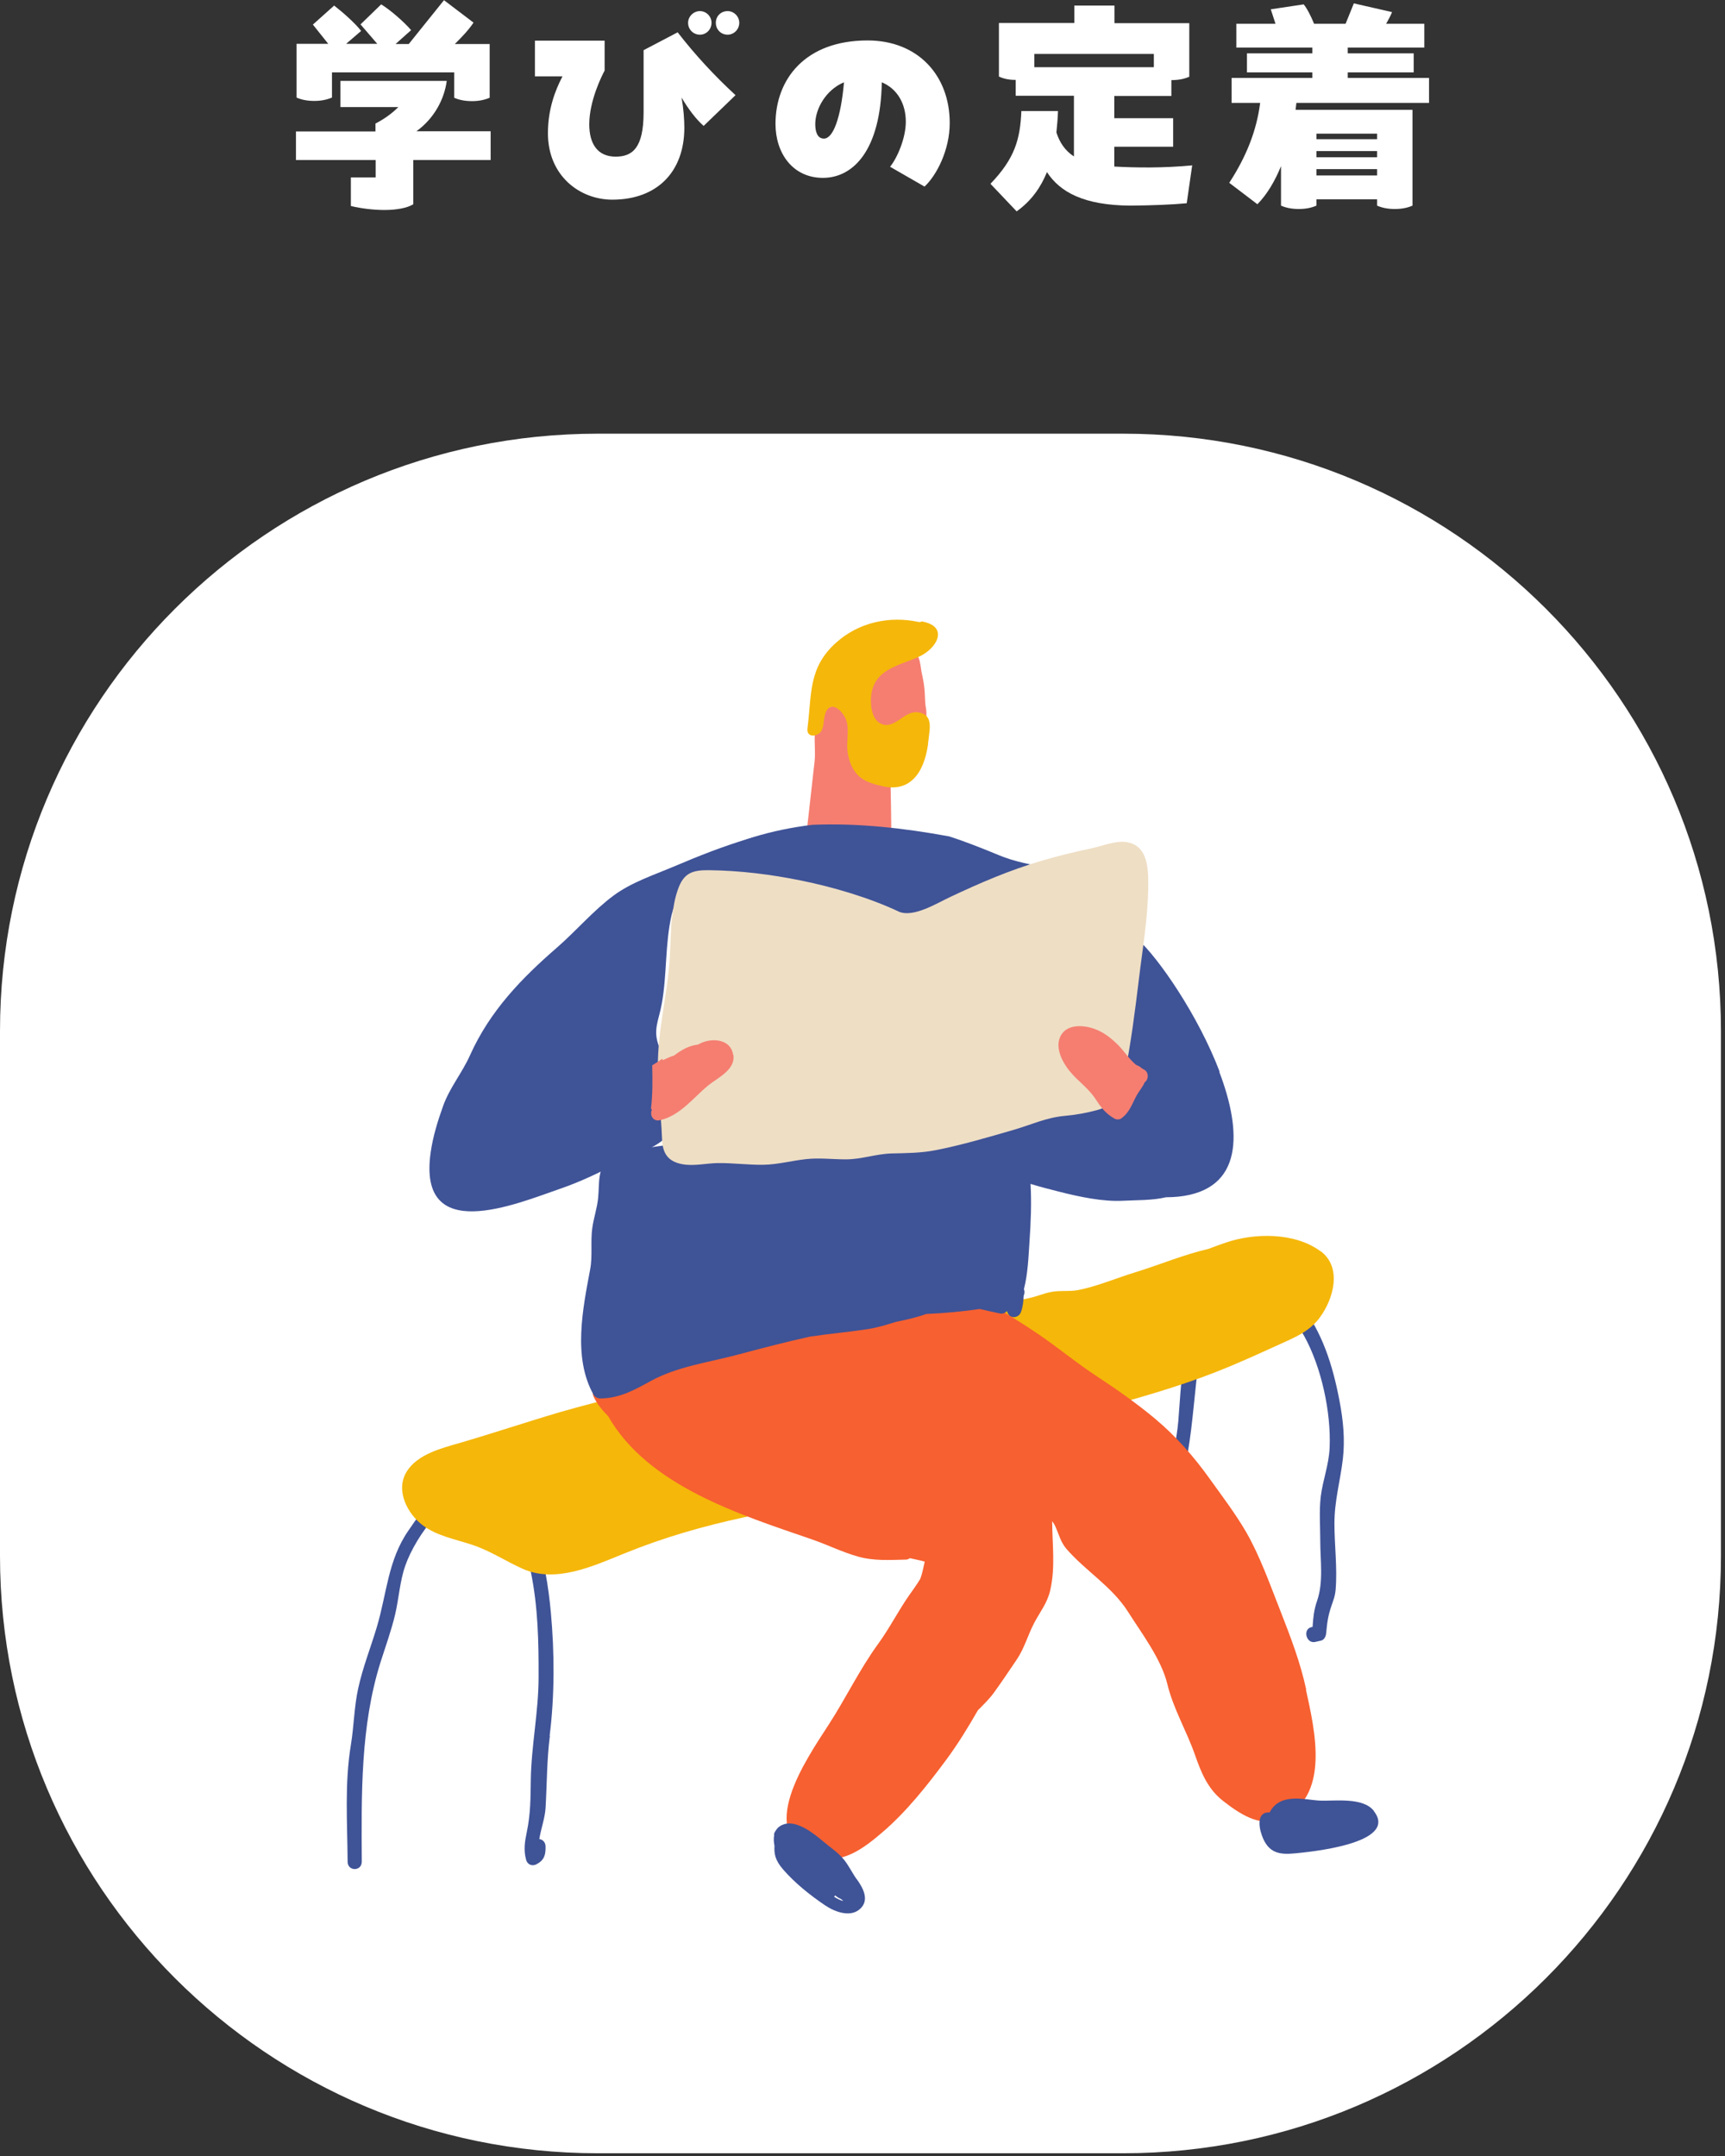 <svg width="204" height="255" viewBox="0 0 204 255" fill="none" xmlns="http://www.w3.org/2000/svg">
<rect x="0" y="0" width="204" height="255" fill="#333333" stroke="none"/>
<path d="M132.822 51.294H70.699C31.653 51.294 0 82.925 0 121.945V184.025C0 223.044 31.653 254.676 70.699 254.676H132.822C171.868 254.676 203.521 223.044 203.521 184.025V121.945C203.521 82.925 171.868 51.294 132.822 51.294Z" fill="white"/>
<path d="M109.528 85.552C109.542 85.139 109.571 84.727 109.557 84.314C109.557 83.887 109.429 83.474 109.415 83.061C109.386 82.306 109.358 81.552 109.244 80.797C109.173 80.341 109.06 79.886 108.974 79.43C108.917 79.074 108.875 78.69 108.79 78.348C108.79 78.32 108.79 78.305 108.775 78.277C108.775 78.234 108.775 78.192 108.761 78.149C108.761 78.149 108.747 78.12 108.733 78.106C108.662 77.793 108.534 77.508 108.193 77.366C108.193 77.366 108.179 77.366 108.165 77.366C108.037 77.237 107.909 77.124 107.795 77.024C107.355 76.697 106.787 76.711 106.261 76.782C105.565 76.867 104.883 76.882 104.216 77.081C103.506 77.28 102.895 77.537 102.284 77.949C101.19 78.675 100.58 79.516 100.196 80.726C99.855 81.822 100.082 83.089 100.75 84.029C101.119 84.541 101.617 84.969 102.085 85.41C102.313 85.624 102.554 85.823 102.781 86.037C103.051 86.293 103.165 86.635 103.42 86.905C103.903 87.432 104.344 88.016 104.898 88.457C105.409 88.87 106.02 89.14 106.645 89.34C106.972 89.439 107.341 89.567 107.696 89.596C107.937 89.61 108.094 89.525 108.321 89.482C108.832 89.382 109.202 89.482 109.471 88.955C110.011 87.944 109.457 86.635 109.5 85.581L109.528 85.552Z" fill="#F57E71"/>
<path d="M105.422 99.107C105.394 96.559 105.351 94.01 105.295 91.462C105.266 90.052 105.238 88.657 105.195 87.247C105.167 86.421 105.422 84.927 104.712 84.329C104.329 84.001 103.349 83.759 102.88 83.645C101.957 83.417 101.005 83.218 100.039 83.261C99.215 83.289 98.15 83.474 97.496 84.029C95.778 85.61 96.559 88.045 96.332 90.066C96.005 92.971 95.678 95.89 95.352 98.794C97.141 99.307 98.974 99.463 100.778 99.962C101.601 100.19 105.437 101.4 105.422 99.734C105.422 99.535 105.422 99.321 105.422 99.122V99.107Z" fill="#F57E71"/>
<path d="M108.563 77.721C109.884 77.166 111.007 75.956 110.921 74.945C110.865 74.29 110.325 73.735 109.004 73.493C108.904 73.564 108.777 73.593 108.634 73.564C105.14 72.809 101.547 73.635 98.905 75.984C95.581 78.946 96.007 82.05 95.51 85.994C95.481 86.236 95.453 86.478 95.567 86.691C95.865 87.232 96.817 86.99 97.129 86.463C97.442 85.922 97.385 85.267 97.527 84.669C98.052 82.505 99.728 84.072 100.098 85.239C100.453 86.378 100.084 87.674 100.226 88.841C100.368 89.995 100.808 91.176 101.731 91.931C102.484 92.529 103.464 92.785 104.416 92.999C108.137 93.824 109.487 90.578 109.785 87.674C109.927 86.221 110.453 84.456 108.492 84.242C106.916 84.072 105.822 86.278 104.231 85.623C103.038 85.125 102.91 83.26 103.024 82.263C103.379 79.231 106.092 78.775 108.563 77.736V77.721Z" fill="#F5B70A"/>
<path d="M137.07 118.314C136.786 116.292 136.274 114.427 135.706 113.189C134.172 109.814 131.871 106.739 128.803 104.66C125.465 102.396 121.715 102.638 118.192 101.172C116.189 100.346 114.243 99.563 112.241 98.922C106.9 97.94 101.46 97.328 96.076 97.555C91.304 98.125 86.602 99.492 82.696 101.756C81.162 102.653 79.543 103.92 79.429 105.699C79.315 107.394 80.594 108.818 81.773 110.028C86.247 114.584 90.764 119.168 96.034 122.771C101.801 126.729 108.065 128.252 114.641 130.075C120.479 131.684 128.945 132.267 134.286 128.964C137.212 127.156 137.624 122.4 137.07 118.314Z" fill="#3F5397"/>
<path d="M158.408 165.669C157.598 161.426 156.377 157.568 153.777 154.222C152.059 152.015 149.431 149.31 146.519 149.922C139.914 151.303 139.8 162.793 139.346 168.104C139.133 170.581 138.451 172.945 138.323 175.436C138.181 178.213 138.437 180.975 138.536 183.751C138.622 186.528 138.593 189.318 138.579 192.095C138.565 194.387 138.238 196.693 138.792 198.929C138.906 199.356 139.403 199.754 139.815 199.555C141.065 199 141.264 198.103 141.05 196.708C140.965 196.138 140.525 195.967 140.113 196.095C140.07 194.586 140.241 193.034 140.241 191.568C140.241 189.304 140.283 187.026 140.241 184.748C140.156 180.377 139.729 176.148 140.468 171.806C141.093 168.189 141.264 164.544 141.789 160.899C142.215 157.952 143.138 153.667 145.851 152.129C149.26 150.207 152.741 155.332 154.246 158.038C156.263 161.682 157.428 167.022 157.243 171.236C157.158 173.244 156.434 175.052 156.192 177.017C155.993 178.725 156.135 180.519 156.135 182.242C156.135 184.591 156.533 187.069 155.766 189.318C155.368 190.471 155.311 191.297 155.226 192.422C155.184 192.422 155.127 192.45 155.084 192.45C154.033 192.693 154.473 194.43 155.525 194.202C155.752 194.145 155.993 194.102 156.221 194.045C156.604 193.96 156.789 193.561 156.831 193.177C156.959 191.881 157.03 191.198 157.456 189.93C157.698 189.204 157.882 188.82 157.953 188.008C158.167 185.488 157.811 182.74 157.811 180.192C157.811 177.486 158.493 175.208 158.806 172.574C159.076 170.254 158.848 167.947 158.408 165.683V165.669Z" fill="#3F5397"/>
<path d="M65.001 205.294C65.597 200.567 65.583 195.441 65.143 190.7C64.646 185.261 62.969 174.64 56.038 174.811C52.458 174.896 50.228 178.213 48.297 181.033C45.868 184.549 45.768 188.394 44.561 192.451C43.836 194.872 42.899 197.221 42.359 199.698C41.876 201.891 41.862 204.169 41.493 206.39C40.74 210.961 41.081 215.574 41.109 220.187C41.109 221.354 42.785 221.354 42.785 220.187C42.743 212.27 42.615 204.183 45.001 196.595C45.598 194.715 46.28 192.85 46.734 190.928C47.174 189.034 47.288 186.984 47.941 185.147C49.149 181.702 53.367 175.636 57.231 176.804C60.782 177.872 62.06 182.485 62.771 185.888C63.623 190.002 63.708 194.146 63.694 198.346C63.694 202.475 62.828 206.476 62.771 210.562C62.742 212.74 62.742 214.548 62.302 216.67C62.06 217.823 61.904 218.82 62.217 219.959C62.373 220.557 62.955 220.756 63.438 220.5C64.333 220.03 64.546 219.432 64.518 218.378C64.504 217.852 64.148 217.567 63.779 217.51C63.978 216.285 64.447 215.018 64.518 213.851C64.688 210.961 64.66 208.198 65.029 205.308L65.001 205.294Z" fill="#3F5397"/>
<path d="M156.136 147.972C153.097 145.736 148.324 145.822 144.986 146.961C144.29 147.203 143.594 147.445 142.898 147.716C139.958 148.399 137.174 149.581 134.177 150.506C132.003 151.175 129.702 152.158 127.486 152.585C126.45 152.784 125.413 152.599 124.362 152.798C123.452 152.955 122.586 153.354 121.677 153.539C116.634 154.578 111.677 156.03 106.649 157.169C104.618 157.625 102.572 157.753 100.584 158.408C98.581 159.063 96.606 158.878 94.59 159.405C91.891 160.117 89.448 160.957 86.663 161.341C84.433 161.64 82.189 161.882 80.016 162.48C77.8 163.092 75.811 164.317 73.61 164.986C71.181 165.712 68.709 166.296 66.266 167.008C62.246 168.19 58.283 169.528 54.264 170.695C52.204 171.293 49.349 172.005 48.085 174.07C46.721 176.305 48.213 179.082 50.017 180.42C51.693 181.673 53.923 182.071 55.84 182.712C57.985 183.424 59.775 184.634 61.806 185.546C65.684 187.283 70.073 185.261 73.752 183.766C78.468 181.844 83.084 180.52 88.027 179.452C93.07 178.355 98.126 177.273 103.069 175.721C107.984 174.184 112.7 172.02 117.558 170.325C126.79 167.122 136.336 165.427 145.398 161.626C147.713 160.658 150 159.604 152.287 158.565C153.707 157.91 155.043 157.212 156.037 155.888C157.727 153.638 158.75 149.88 156.165 147.972H156.136Z" fill="#F5B70A"/>
<path d="M154.471 199.826C153.803 196.694 152.624 193.604 151.459 190.628C150.224 187.51 149.03 184.079 147.354 181.174C146.119 179.053 144.528 176.946 143.107 174.967C141.176 172.261 139.059 169.841 136.488 167.705C134.301 165.897 132.113 164.359 129.755 162.807C127.284 161.199 125.04 159.305 122.582 157.653C120.082 155.959 117.327 154.336 114.628 152.926C112.156 151.631 109.06 152.357 106.446 152.926C98.648 154.621 91.049 157.511 83.506 160.116C81.816 160.7 80.154 161.441 78.45 161.967C77.541 162.252 76.49 162.323 75.722 162.893C75.325 163.007 74.97 163.263 74.742 163.633C74.643 163.776 74.558 163.932 74.458 164.075C74.401 164.16 74.359 164.245 74.331 164.331C74.231 164.117 74.061 163.946 73.833 163.89C73.478 163.804 73.123 163.776 72.782 163.747C72.214 163.505 71.603 163.334 70.936 163.306C70.495 163.277 70.098 163.704 70.098 164.146C70.098 164.274 70.126 164.388 70.14 164.502C70.084 164.715 70.098 164.972 70.197 165.185C70.623 166.082 71.234 166.808 71.916 167.492C76.646 175.778 87.569 179.152 95.978 182.057C97.81 182.683 99.571 183.566 101.432 184.093C103.321 184.634 105.154 184.506 107.1 184.463C107.313 184.463 107.469 184.392 107.597 184.292C108.051 184.392 108.506 184.492 108.96 184.591C109.088 184.634 109.23 184.663 109.358 184.705C109.202 185.389 109.088 186.058 108.833 186.741C108.364 187.51 107.824 188.25 107.54 188.649C106.233 190.514 105.196 192.579 103.861 194.415C101.659 197.434 100.04 200.837 98.009 203.969C95.367 208.07 89.117 216.968 96.517 219.574C99.543 220.642 102.199 218.563 104.387 216.683C107.213 214.263 109.685 211.131 111.901 208.141C113.293 206.261 114.5 204.282 115.651 202.275C116.318 201.606 117 200.951 117.554 200.182C118.477 198.915 119.344 197.605 120.224 196.309C121.148 194.957 121.545 193.405 122.298 191.967C123.008 190.614 123.861 189.603 124.202 188.08C124.826 185.374 124.443 182.641 124.429 179.921C124.585 180.121 124.727 180.348 124.841 180.619C125.253 181.544 125.437 182.399 126.119 183.196C128.42 185.844 131.502 187.638 133.406 190.642C135.039 193.219 137.34 196.238 138.051 199.185C138.761 202.118 140.323 204.709 141.318 207.557C142.056 209.664 142.837 211.615 144.67 213.024C146.516 214.462 148.974 216.157 151.374 215.16C157.454 212.611 155.465 204.581 154.442 199.84L154.471 199.826Z" fill="#F76030"/>
<path d="M101.321 222.278C100.781 221.524 100.383 220.655 99.801 219.943C99.105 219.089 98.153 218.477 97.315 217.765C96.278 216.882 94.304 215.302 92.77 215.743C92.344 215.871 92.045 216.085 91.846 216.355C91.846 216.355 91.846 216.355 91.832 216.37C91.832 216.37 91.832 216.384 91.818 216.398C91.818 216.412 91.79 216.441 91.775 216.455C91.733 216.526 91.676 216.612 91.633 216.683C91.548 216.811 91.534 216.953 91.548 217.096C91.477 217.466 91.505 217.879 91.591 218.32C91.534 219.303 91.69 220.043 92.613 221.111C93.991 222.706 95.809 224.158 97.556 225.34C98.664 226.094 100.525 226.835 101.69 225.795C102.869 224.756 102.073 223.304 101.335 222.278H101.321ZM98.764 224.186C98.906 224.286 99.034 224.386 99.176 224.471C99.233 224.514 99.289 224.528 99.346 224.542C99.446 224.613 99.545 224.685 99.63 224.742C99.644 224.77 99.673 224.813 99.701 224.841C99.375 224.756 99.005 224.571 98.65 224.343C98.693 224.3 98.721 224.229 98.75 224.172L98.764 224.186Z" fill="#3F5397"/>
<path d="M162.47 214.178C161.177 212.526 157.782 213.039 156.106 212.967C154.274 212.882 151.433 211.985 150.169 214.32C150.169 214.32 150.169 214.348 150.155 214.363C150.14 214.363 150.126 214.363 150.098 214.363C148.677 214.306 148.819 215.943 149.231 217.082C149.998 219.246 151.39 219.374 153.166 219.204C154.601 219.061 165.509 218.093 162.47 214.206V214.178Z" fill="#3F5397"/>
<path d="M97.582 97.669C91.46 97.812 85.424 100.047 79.742 102.468C77.327 103.493 74.713 104.333 72.555 105.927C70.168 107.693 68.137 110.099 65.879 112.064C61.731 115.666 57.953 119.524 55.58 124.821C54.614 126.971 53.18 128.622 52.385 130.858C51.76 132.609 51.206 134.403 50.936 136.268C49.331 147.345 60.978 142.419 66.248 140.597C68.606 139.785 70.736 138.76 72.966 137.621C74.955 136.61 77.199 135.983 78.918 134.417C80.779 132.709 83.307 127.227 80.21 125.433C78.804 124.622 78.847 126.06 77.952 123.81C77.157 121.817 77.909 120.72 78.264 118.713C78.889 115.267 78.634 111.651 79.429 108.205C80.637 103.023 86.745 102.866 90.921 102.197C91.148 103.535 92.994 102.966 92.753 101.628C92.696 101.314 92.639 101.001 92.597 100.688C92.582 100.574 92.526 100.474 92.483 100.375C94.173 100.033 95.864 99.819 97.568 99.777C98.79 99.748 98.804 97.612 97.568 97.641L97.582 97.669Z" fill="#3F5397"/>
<path d="M144.246 126.786C141.717 120.108 136.973 113.26 134.573 111.124C133.635 116.136 134.559 123.013 133.564 127.312C133.195 128.893 132.655 129.946 131.902 130.673C130.042 131.071 127.812 130.829 126.093 131.157C123.28 131.698 120.482 132.424 117.684 133.093C114.445 133.862 111.249 134.631 107.968 135.243C102.457 135.243 96.946 135.243 91.434 135.243C88.338 135.243 85.256 135.214 82.159 135.214C78.935 135.214 76.108 135.941 72.926 136.24C72.529 136.282 72.131 136.496 72.017 136.895C70.625 138.333 70.909 139.785 70.739 141.65C70.625 142.874 70.213 144.028 70.043 145.252C69.816 146.89 70.1 148.541 69.787 150.164C68.921 154.792 67.728 160.558 70.185 164.943C70.341 165.228 70.682 165.399 71.009 165.399C73.31 165.384 75.071 164.374 77.017 163.306C80.114 161.626 83.707 161.156 87.102 160.259C90 159.49 92.897 158.721 95.824 158.08C98.054 157.753 100.312 157.554 102.542 157.212C103.707 157.041 104.829 156.699 105.951 156.343C106.803 156.173 107.656 155.988 108.494 155.745C108.849 155.646 109.204 155.532 109.559 155.404C109.588 155.404 109.616 155.404 109.644 155.404C111.718 155.318 113.806 155.119 115.866 154.82C116.661 154.991 117.442 155.19 118.224 155.347C118.579 155.418 118.877 155.304 119.076 155.062C119.09 155.105 119.119 155.147 119.133 155.19C119.388 156.016 120.454 155.945 120.738 155.19C120.965 154.578 121.036 153.909 121.065 153.24C121.178 152.998 121.192 152.713 121.093 152.485C121.093 152.485 121.093 152.471 121.093 152.457C121.562 150.648 121.633 148.57 121.746 146.904C121.903 144.64 122.002 142.319 121.874 140.027C123.025 140.383 124.218 140.682 125.34 140.967C127.641 141.55 130.439 142.148 132.811 142.02C134.374 141.935 136.277 141.992 137.882 141.607C138.379 141.607 138.862 141.579 139.331 141.536C147.087 140.739 146.888 133.848 144.189 126.757L144.246 126.786Z" fill="#3F5397"/>
<path d="M133.379 99.62C132.001 99.35 130.311 100.09 128.976 100.36C127.03 100.759 125.112 101.243 123.209 101.798C119.374 102.923 115.922 104.418 112.328 106.112C110.78 106.839 108.039 108.547 106.32 107.835C106.292 107.835 106.263 107.807 106.235 107.793C102.783 106.169 98.479 104.902 94.744 104.148C91.192 103.422 87.514 102.966 83.877 102.923C81.903 102.895 80.852 103.236 80.17 105.201C79.801 106.241 79.616 107.337 79.488 108.462C79.403 108.96 79.36 109.473 79.36 110.014C79.275 111.466 79.261 112.932 79.133 114.313C78.821 117.731 78.025 121.133 77.841 124.565C77.656 127.968 78.167 131.328 78.295 134.716C78.352 136.382 78.963 137.365 80.667 137.692C82.031 137.948 83.48 137.592 84.843 137.564C86.647 137.535 88.465 137.792 90.269 137.763C92.016 137.735 93.621 137.279 95.34 137.094C96.903 136.923 98.451 137.123 100.013 137.123C101.902 137.123 103.564 136.482 105.425 136.425C107.201 136.382 108.877 136.382 110.638 136.04C113.706 135.442 116.874 134.503 119.871 133.634C121.945 133.036 123.692 132.182 125.893 131.983C127.2 131.869 128.521 131.627 129.785 131.285C132.03 130.673 132.626 128.978 133.052 126.843C133.763 123.241 134.231 119.553 134.672 115.937C135.126 112.107 135.78 108.504 135.794 104.603C135.794 102.681 135.723 100.09 133.351 99.62H133.379Z" fill="#EEDEC4"/>
<path d="M86.704 124.764C86.434 122.941 84.389 122.756 83.025 123.311C82.855 123.383 82.684 123.468 82.514 123.554C81.491 123.667 80.582 124.18 79.73 124.835C79.261 124.977 78.821 125.191 78.394 125.39C78.38 125.333 78.338 125.276 78.309 125.234C77.926 125.504 77.528 125.76 77.13 126.002C77.173 127.711 77.187 129.434 76.988 131.128C77.017 131.171 77.045 131.199 77.088 131.242V131.27C76.804 131.94 77.272 132.666 78.025 132.495C80.412 131.968 81.946 129.875 83.735 128.394C84.843 127.483 86.988 126.543 86.732 124.778L86.704 124.764Z" fill="#F57E71"/>
<path d="M135.184 126.43C135.184 126.43 135.098 126.387 135.056 126.373C134.857 126.188 134.63 126.046 134.374 125.96C133.55 125.305 132.911 124.266 132.215 123.582C131.434 122.814 130.553 122.102 129.502 121.717C128.138 121.205 126.036 121.062 125.354 122.685C124.786 124.038 125.681 125.704 126.533 126.729C127.485 127.882 128.692 128.68 129.53 129.947C130.184 130.943 130.709 131.67 131.76 132.282C132.002 132.424 132.371 132.453 132.599 132.282C133.607 131.556 133.863 130.573 134.445 129.52C134.729 129.021 135.155 128.537 135.368 128.01C135.865 127.697 135.908 126.715 135.169 126.444L135.184 126.43Z" fill="#F57E71"/>
<g clip-path="url(#clip0_104_2914)">
<path d="M58.024 15.549V18.926H48.875V24.156C48.176 24.601 46.896 24.836 45.476 24.836C44.196 24.836 42.776 24.672 41.495 24.367V20.99H44.428V18.926H35V15.549H44.405V14.611C45.406 14.095 46.314 13.461 47.106 12.664H40.261V9.568H52.833C52.53 11.796 51.319 14.024 49.247 15.525H58.024V15.549ZM53.74 8.56H39.26V11.538C38.655 11.796 37.98 11.937 37.165 11.937C36.35 11.937 35.629 11.796 35.07 11.538V5.183H38.818L37.002 2.908L39.516 0.657C40.541 1.454 42.007 2.744 42.706 3.659L40.936 5.183H44.615L42.636 2.885L45.08 0.516C46.081 1.126 47.711 2.509 48.619 3.565L46.78 5.206H48.34L52.507 0.023L55.999 2.674C55.44 3.518 54.625 4.386 53.787 5.206H57.908V11.562C57.302 11.82 56.627 11.961 55.812 11.961C54.998 11.961 54.276 11.82 53.717 11.562V8.583L53.74 8.56Z" fill="white"/>
<path d="M76.112 5.934L80.14 3.823C82.212 6.496 84.493 8.959 86.984 11.257L83.213 14.892C82.351 14.142 81.397 12.899 80.605 11.539C80.838 12.852 80.931 14.165 80.931 15.103C80.931 20.31 77.719 23.616 72.411 23.616C68.546 23.616 64.798 20.779 64.798 15.76C64.798 12.946 65.636 10.718 66.521 9.029H63.262V4.808H71.503V8.349C71.2 8.912 69.687 11.89 69.687 14.705C69.687 17.003 70.665 18.527 72.806 18.527C74.762 18.527 76.112 17.542 76.112 13.297V5.91V5.934ZM81.374 2.697C81.374 1.947 82.025 1.313 82.77 1.313C83.515 1.313 84.144 1.923 84.144 2.697C84.144 3.471 83.539 4.104 82.77 4.104C82.002 4.104 81.374 3.495 81.374 2.697ZM87.426 2.697C87.426 3.495 86.775 4.104 86.053 4.104C85.261 4.104 84.656 3.495 84.656 2.697C84.656 1.9 85.261 1.313 86.053 1.313C86.775 1.313 87.426 1.923 87.426 2.697Z" fill="white"/>
<path d="M112.314 14.564C112.314 17.753 110.754 20.755 109.334 22.068L105.26 19.723C106.075 18.738 107.122 16.369 107.122 14.4C107.122 12.265 106.121 10.507 104.282 9.733C104.142 17.777 100.907 21.037 97.321 21.037C93.736 21.037 91.711 18.105 91.711 14.658C91.711 9.381 95.203 4.784 102.606 4.784C108.542 4.784 112.314 8.912 112.314 14.54V14.564ZM99.812 9.733C97.671 10.624 96.413 12.875 96.413 14.681C96.413 15.549 96.646 16.393 97.438 16.393C98.532 16.393 99.44 13.931 99.812 9.733Z" fill="white"/>
<path d="M140.995 19.512L140.343 24.038C138.667 24.203 136.246 24.297 133.638 24.32C128.214 24.273 125.374 22.749 123.814 20.357C123.093 22.139 121.975 23.757 120.229 25L117.133 21.74C120.02 18.738 120.648 16.463 120.788 13.133H125.118C125.095 13.884 125.025 14.775 124.932 15.666C125.304 16.839 125.956 17.824 127.004 18.504V11.328H120.113V9.451C119.321 9.451 118.669 9.311 118.134 9.053V2.721H127.05V0.657H131.799V2.744H140.646V9.076C140.064 9.334 139.389 9.475 138.527 9.475V11.351H131.776V13.978H138.737V17.355H131.776V19.7C134.407 19.841 137.503 19.887 141.018 19.559L140.995 19.512ZM122.324 6.379V7.95H136.455V6.379H122.324Z" fill="white"/>
<path d="M153.31 12.172L153.216 12.993H167.045V24.32C166.463 24.578 165.788 24.719 164.95 24.719C164.112 24.719 163.436 24.578 162.854 24.32V23.57H155.684V24.32C155.102 24.578 154.427 24.719 153.589 24.719C152.751 24.719 152.076 24.578 151.494 24.32V19.653C150.795 21.365 149.864 22.983 148.7 24.156L145.371 21.623C147.373 18.551 148.607 15.479 149.026 12.172H145.65V9.217H155.195V8.56H147.466V6.309H155.195V5.629H146.209V2.814H150.842L150.283 1.102L154.171 0.516C154.543 0.938 155.056 1.947 155.405 2.814H159.13L160.107 0.399L164.624 1.431C164.461 1.853 164.205 2.322 163.925 2.814H168.442V5.629H159.386V6.309H167.185V8.56H159.386V9.217H169V12.172H153.31ZM155.684 15.807V16.464H162.854V15.807H155.684ZM162.854 18.598V17.871H155.684V18.598H162.854ZM162.854 20.755V20.005H155.684V20.755H162.854Z" fill="white"/>
</g>
<defs>
<clipPath id="clip0_104_2914">
<rect width="134" height="25" fill="white" transform="translate(35)"/>
</clipPath>
</defs>
</svg>
